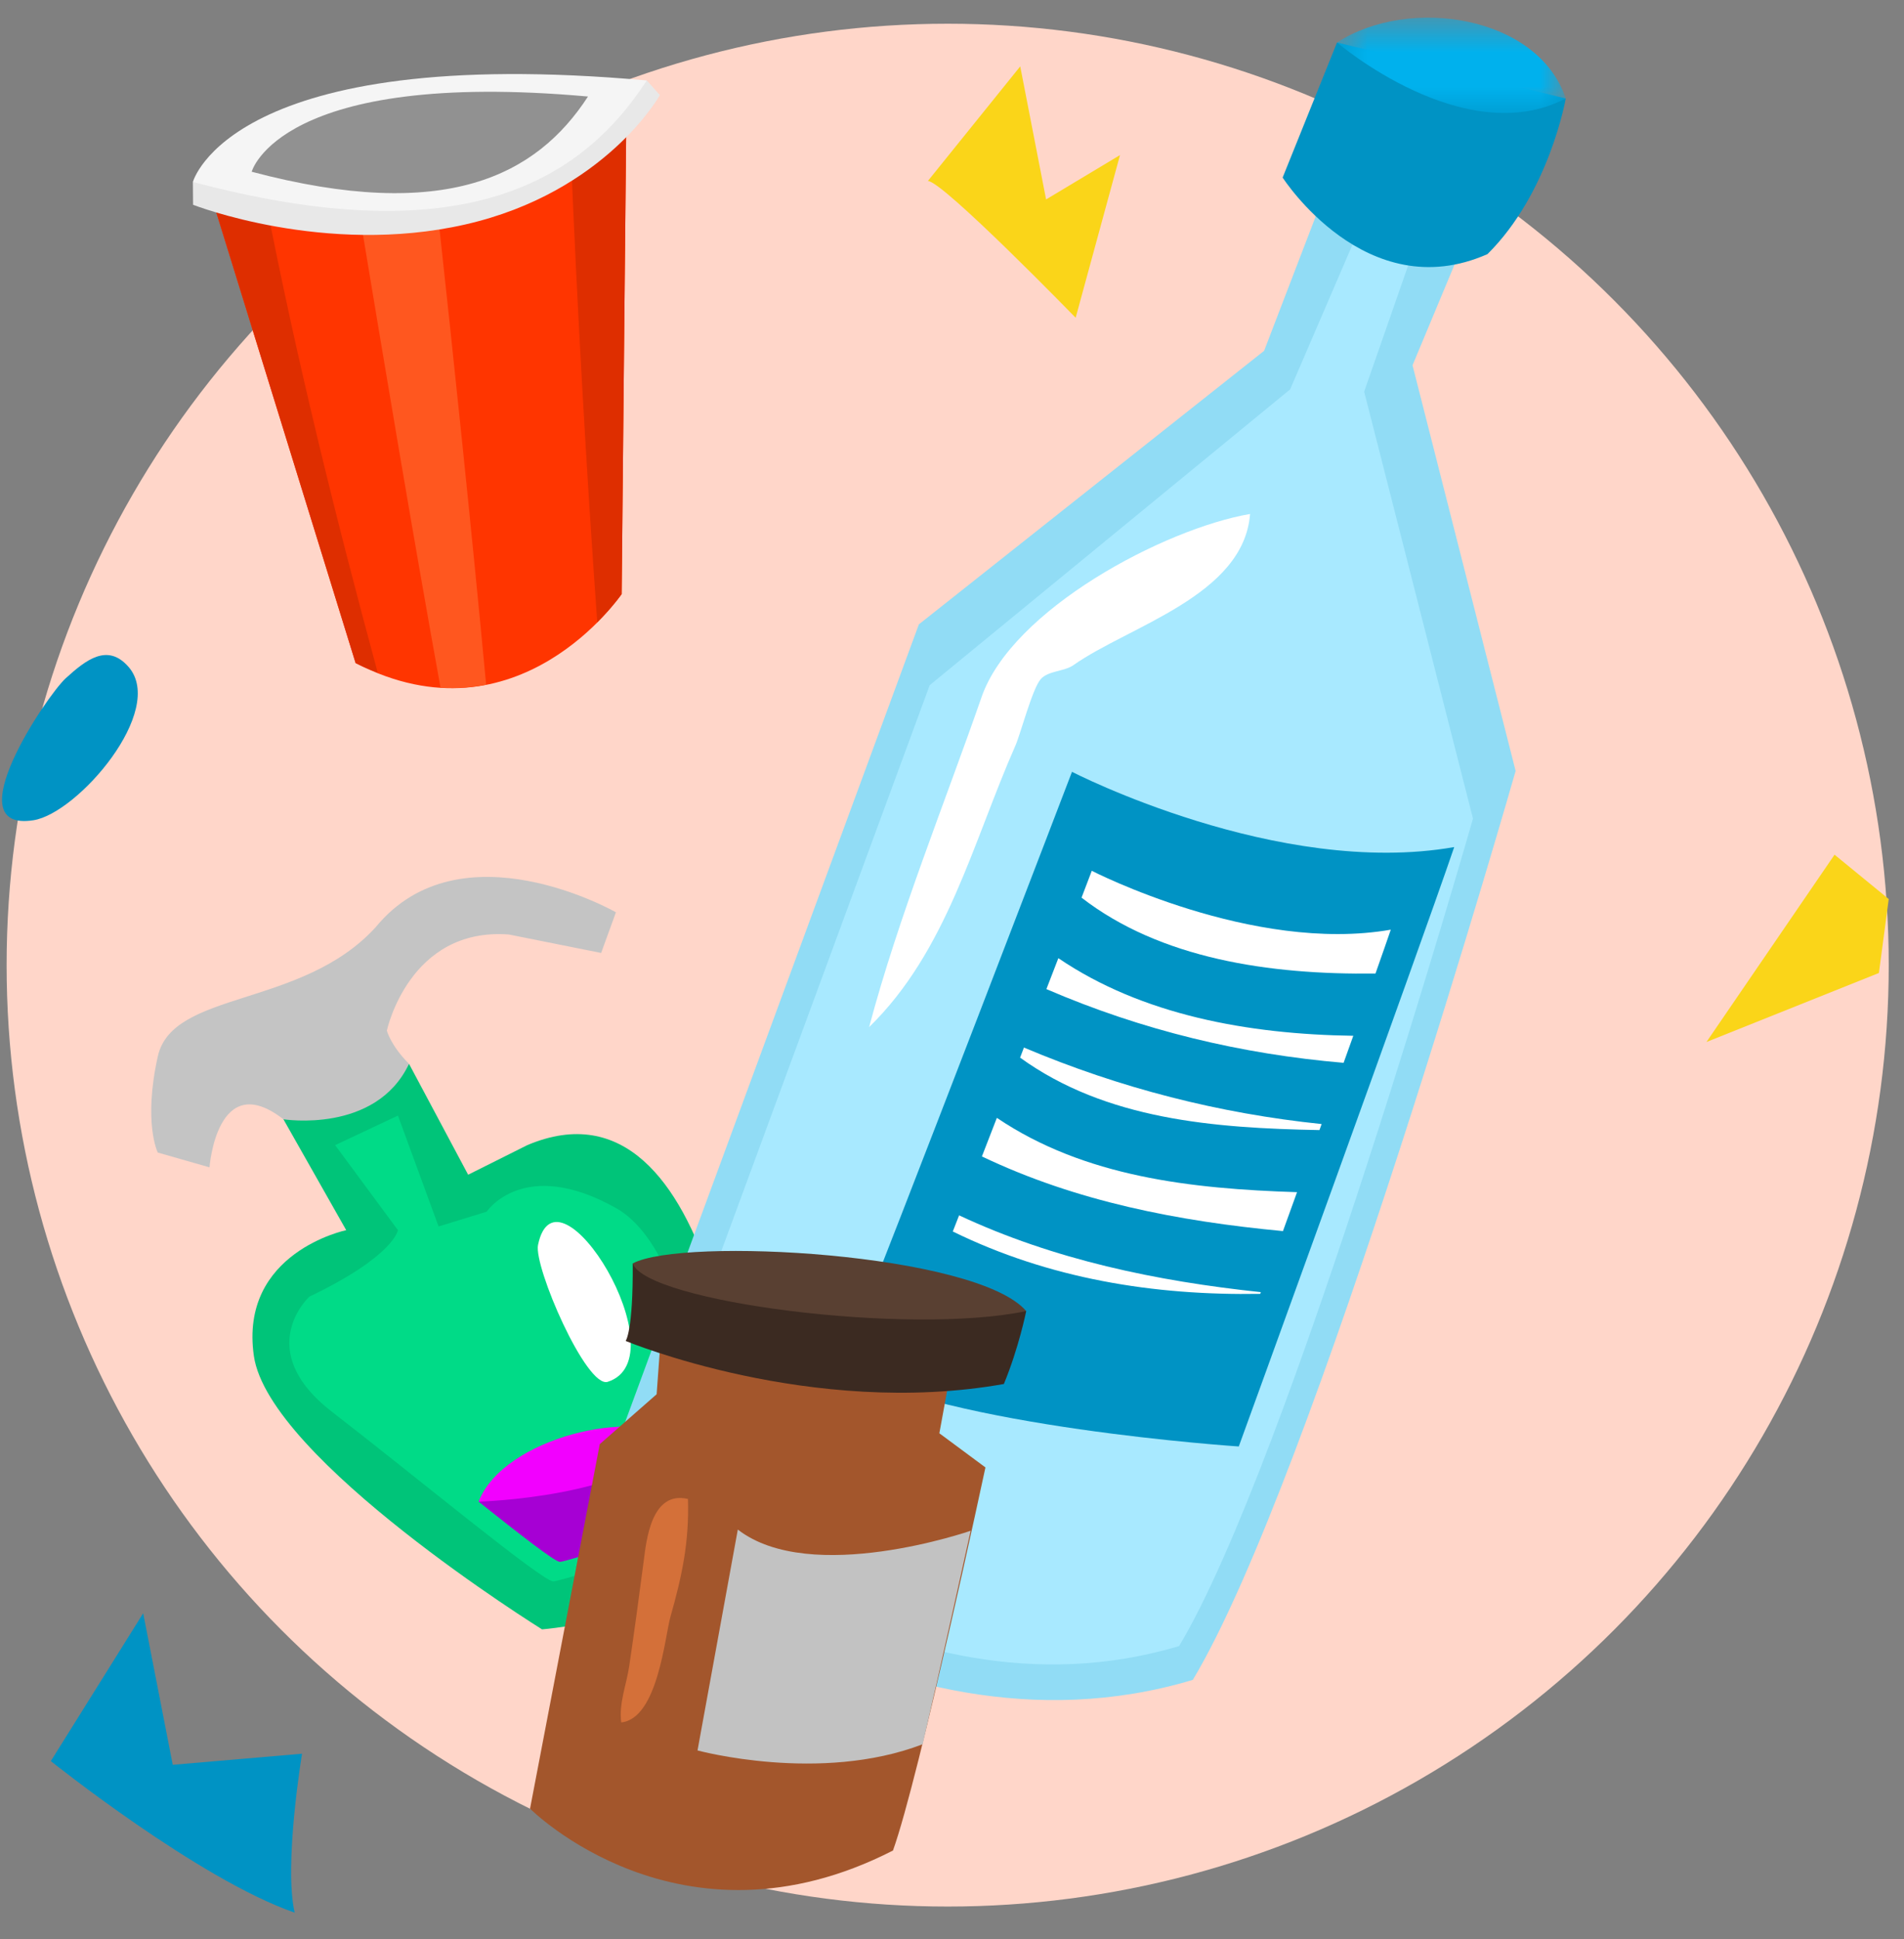 <svg width="55" height="56" viewBox="0 0 55 56" fill="none" xmlns="http://www.w3.org/2000/svg">
<rect x="0" y="0" width="55" height="56" fill="#808080" stroke="none"/>
<g id="plastica">
<circle id="Oval" cx="27.375" cy="27.869" r="27.184" fill="#FFD6C9"/>
<g id="Group 68">
<path id="Fill 1" fill-rule="evenodd" clip-rule="evenodd" d="M4.136 46.584L1.468 50.853C1.468 50.853 5.737 54.269 8.512 55.229C8.192 53.842 8.725 50.64 8.725 50.64L4.99 50.96L4.136 46.584Z" fill="#0093C4"/>
<path id="Fill 3" fill-rule="evenodd" clip-rule="evenodd" d="M8.187 32.32L10.001 35.522C10.001 35.522 6.906 36.163 7.333 39.151C7.76 42.139 15.658 47.049 15.658 47.049C15.658 47.049 19.713 46.729 21.741 44.701C21.741 42.033 20.781 30.719 15.231 33.067L13.523 33.921L11.815 30.719L8.187 32.32Z" fill="#00C479"/>
<path id="Fill 5" fill-rule="evenodd" clip-rule="evenodd" d="M8.187 32.32C8.187 32.32 10.855 32.747 11.815 30.719C11.282 30.186 11.175 29.759 11.175 29.759C11.175 29.759 11.815 26.77 14.697 26.984L17.365 27.517L17.792 26.343C17.792 26.343 13.31 23.782 10.855 26.77C8.72 29.118 4.985 28.585 4.558 30.506C4.131 32.427 4.558 33.281 4.558 33.281L6.052 33.708C6.052 33.708 6.265 30.826 8.187 32.32Z" fill="#C4C4C4"/>
<path id="Fill 7" fill-rule="evenodd" clip-rule="evenodd" d="M8.934 37.443C8.934 37.443 7.27 38.978 9.596 40.772C11.922 42.566 15.658 45.662 15.978 45.662C16.298 45.662 20.674 44.167 20.674 44.167C20.674 44.167 20.46 36.376 17.792 34.882C15.124 33.388 14.057 34.989 14.057 34.989L12.669 35.415L11.495 32.213L9.681 33.067L11.495 35.522C11.495 35.522 11.388 36.269 8.934 37.443Z" fill="#00DB87"/>
<path id="Fill 9" fill-rule="evenodd" clip-rule="evenodd" d="M13.825 43.361C15.004 44.298 16.029 45.099 16.171 45.099C16.414 45.099 19.733 43.966 19.733 43.966C19.733 43.966 19.701 42.89 19.511 41.571C17.499 41.841 15.61 42.36 13.825 43.361Z" fill="#A600D4"/>
<path id="Fill 11" fill-rule="evenodd" clip-rule="evenodd" d="M13.825 43.361C13.825 43.361 18.241 43.243 19.511 41.571C18.433 40.645 14.553 41.488 13.825 43.361Z" fill="#F200FF"/>
<path id="Fill 13" fill-rule="evenodd" clip-rule="evenodd" d="M17.555 39.901C19.683 39.218 16.084 33.345 15.542 35.947C15.412 36.572 16.94 40.098 17.555 39.901Z" fill="white"/>
<path id="Fill 15" fill-rule="evenodd" clip-rule="evenodd" d="M52.994 24.68L49.294 30.088L54.275 28.096L54.559 25.961L52.994 24.68Z" fill="#FAD519"/>
<path id="Fill 17" fill-rule="evenodd" clip-rule="evenodd" d="M26.543 18.029L17.189 43.422C17.189 43.422 25.297 51.252 34.456 48.508C37.952 42.688 43.781 22.261 43.781 22.261L40.803 10.548L43.035 5.2L38.733 4.356L36.516 10.13L26.543 18.029Z" fill="#91DCF5"/>
<path id="Fill 19" fill-rule="evenodd" clip-rule="evenodd" d="M26.856 19.785L18.34 42.902C18.34 42.902 25.722 50.03 34.06 47.531C37.243 42.233 42.549 23.637 42.549 23.637L39.406 11.309L41.216 6.119L39.636 5.747L37.268 11.243L26.856 19.785Z" fill="#A8E9FF"/>
<path id="Fill 21" fill-rule="evenodd" clip-rule="evenodd" d="M30.966 22.287C30.966 22.287 36.912 25.352 42.007 24.46C40.975 27.487 35.784 41.768 35.784 41.768C35.784 41.768 27.363 41.211 24.311 39.468C25.882 35.567 30.966 22.287 30.966 22.287Z" fill="#0093C4"/>
<path id="Fill 23" fill-rule="evenodd" clip-rule="evenodd" d="M38.812 30.69C38.908 30.423 39.002 30.162 39.092 29.909C36.051 29.866 32.987 29.308 30.572 27.668C30.463 27.948 30.347 28.251 30.227 28.561C32.999 29.757 35.866 30.439 38.812 30.69Z" fill="white"/>
<path id="Fill 25" fill-rule="evenodd" clip-rule="evenodd" d="M29.467 30.54C31.951 32.333 35.065 32.574 38.114 32.632C38.134 32.574 38.155 32.515 38.177 32.458C35.23 32.153 32.364 31.426 29.578 30.249C29.542 30.344 29.503 30.444 29.467 30.54Z" fill="white"/>
<path id="Fill 27" fill-rule="evenodd" clip-rule="evenodd" d="M37.06 35.549C37.193 35.182 37.329 34.805 37.467 34.425C34.411 34.328 31.324 33.985 28.796 32.279C28.651 32.652 28.508 33.023 28.364 33.393C31.093 34.696 34.032 35.263 37.06 35.549Z" fill="white"/>
<path id="Fill 29" fill-rule="evenodd" clip-rule="evenodd" d="M36.404 37.361C36.41 37.344 36.416 37.329 36.422 37.312C33.398 36.992 30.447 36.376 27.705 35.094C27.643 35.256 27.584 35.404 27.523 35.56C30.301 36.922 33.323 37.414 36.404 37.361Z" fill="white"/>
<path id="Fill 31" fill-rule="evenodd" clip-rule="evenodd" d="M39.733 28.111C39.922 27.576 40.074 27.142 40.175 26.845C36.19 27.542 31.538 25.145 31.538 25.145C31.538 25.145 31.429 25.433 31.242 25.92C33.519 27.683 36.67 28.152 39.733 28.111Z" fill="white"/>
<path id="Fill 33" fill-rule="evenodd" clip-rule="evenodd" d="M38.622 1.227L37.051 5.127C37.051 5.127 39.462 8.887 42.968 7.338C44.756 5.567 45.229 2.844 45.229 2.844L38.622 1.227Z" fill="#0093C4"/>
<g id="Group 37">
<mask id="mask0" mask-type="alpha" maskUnits="userSpaceOnUse" x="38" y="0" width="8" height="4">
<path id="Clip 36" fill-rule="evenodd" clip-rule="evenodd" d="M38.622 0.51H45.229V3.263H38.622V0.51Z" fill="white"/>
</mask>
<g mask="url(#mask0)">
<path id="Fill 35" fill-rule="evenodd" clip-rule="evenodd" d="M38.622 1.227C38.622 1.227 42.294 4.372 45.229 2.844C44.433 0.451 40.71 -0.128 38.622 1.227Z" fill="#00B1ED"/>
</g>
</g>
<path id="Fill 38" fill-rule="evenodd" clip-rule="evenodd" d="M31.004 19.209C32.605 18.078 35.929 17.203 36.11 14.841C33.62 15.271 29.235 17.599 28.356 20.124C27.281 23.216 25.956 26.465 25.106 29.658C27.359 27.462 28.104 24.311 29.332 21.529C29.481 21.19 29.823 19.876 30.066 19.607C30.283 19.366 30.744 19.391 31.004 19.209Z" fill="white"/>
<path id="Fill 40" fill-rule="evenodd" clip-rule="evenodd" d="M0.967 23.685C2.244 23.484 4.808 20.518 3.715 19.259C3.11 18.563 2.487 19.05 1.899 19.585C1.338 20.098 -1.307 24.042 0.967 23.685Z" fill="#0093C4"/>
<path id="Fill 42" fill-rule="evenodd" clip-rule="evenodd" d="M26.803 5.226C27.23 5.226 31.072 9.175 31.072 9.175L32.353 4.478L30.218 5.759L29.471 1.917L26.803 5.226Z" fill="#FAD519"/>
<path id="Fill 44" fill-rule="evenodd" clip-rule="evenodd" d="M17.325 41.701L15.311 52.226C15.311 52.226 19.645 56.581 25.795 53.435C26.55 51.338 28.466 42.373 28.466 42.373L27.135 41.387L27.453 39.648L19.067 38.897L18.968 40.26L17.325 41.701Z" fill="#A3562C"/>
<path id="Fill 46" fill-rule="evenodd" clip-rule="evenodd" d="M21.313 44.167L20.149 50.545C20.149 50.545 23.685 51.506 26.653 50.366C27.08 48.537 28.039 44.202 28.039 44.202C28.039 44.202 23.42 45.802 21.313 44.167Z" fill="#C2C2C2"/>
<path id="Fill 48" fill-rule="evenodd" clip-rule="evenodd" d="M18.073 38.721C18.073 38.721 23.438 40.952 28.998 39.964C29.431 38.92 29.644 37.858 29.644 37.858C29.644 37.858 19.497 37.46 18.277 36.483C18.292 38.444 18.073 38.721 18.073 38.721Z" fill="#3B2A21"/>
<path id="Fill 50" fill-rule="evenodd" clip-rule="evenodd" d="M18.277 36.483C18.671 37.592 26.231 38.573 29.644 37.858C28.198 36.178 19.704 35.712 18.277 36.483Z" fill="#594032"/>
<path id="Fill 52" fill-rule="evenodd" clip-rule="evenodd" d="M19.367 46.685C19.704 45.499 19.91 44.528 19.873 43.284C18.801 43.03 18.668 44.523 18.595 45.072C18.463 46.087 18.325 47.104 18.175 48.116C18.096 48.65 17.874 49.181 17.945 49.736C19.002 49.627 19.205 47.257 19.367 46.685Z" fill="#D47039"/>
<path id="Fill 54" fill-rule="evenodd" clip-rule="evenodd" d="M18.1 2.64L17.957 17.155C17.957 17.155 14.969 21.567 10.272 19.147L6.003 5.344C6.003 5.344 14.4 8.19 18.1 2.64Z" fill="#FF3500"/>
<path id="Fill 56" fill-rule="evenodd" clip-rule="evenodd" d="M7.669 5.761C6.653 5.563 6.004 5.343 6.004 5.343L10.273 19.147C10.491 19.26 10.701 19.343 10.912 19.427C9.697 14.953 8.557 10.341 7.669 5.761Z" fill="#DE2E00"/>
<path id="Fill 58" fill-rule="evenodd" clip-rule="evenodd" d="M16.486 4.359C16.672 8.89 16.929 13.439 17.252 17.968C17.707 17.514 17.958 17.155 17.958 17.155L18.099 2.64C17.63 3.344 17.08 3.902 16.486 4.359Z" fill="#DE2E00"/>
<path id="Fill 60" fill-rule="evenodd" clip-rule="evenodd" d="M12.725 19.857C13.191 19.886 13.631 19.851 14.043 19.771C13.61 15.156 13.125 10.546 12.623 5.937C11.852 6.055 11.088 6.085 10.366 6.064C11.13 10.666 11.896 15.268 12.725 19.857Z" fill="#FF571F"/>
<path id="Fill 62" fill-rule="evenodd" clip-rule="evenodd" d="M5.572 5.254L5.577 5.913C5.577 5.913 9.383 7.407 13.439 6.482C17.495 5.557 19.061 2.747 19.061 2.747L18.684 2.323L5.572 5.254Z" fill="#E8E8E8"/>
<path id="Fill 64" fill-rule="evenodd" clip-rule="evenodd" d="M5.572 5.254C5.572 5.254 6.652 1.243 18.684 2.323C16.679 5.409 13.131 7.26 5.572 5.254Z" fill="#F5F5F5"/>
<path id="Fill 66" fill-rule="evenodd" clip-rule="evenodd" d="M7.27 4.959C7.27 4.959 8.07 1.987 16.985 2.787C15.5 5.073 12.871 6.444 7.27 4.959Z" fill="#919191"/>
</g>
</g>
</svg>
